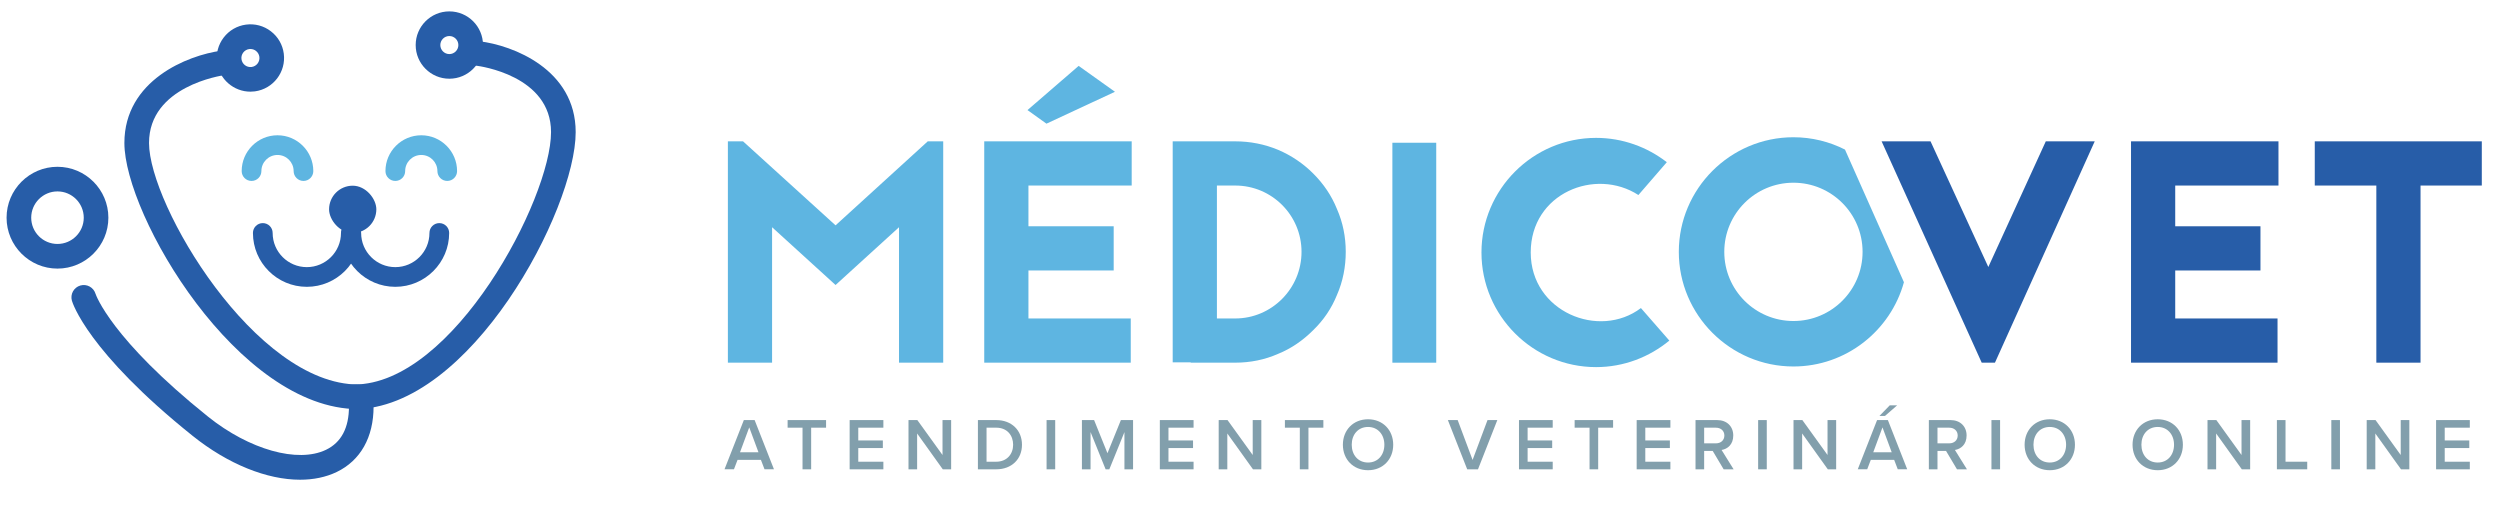 <?xml version="1.0" encoding="UTF-8"?>
<svg xmlns="http://www.w3.org/2000/svg" id="Camada_1" data-name="Camada 1" viewBox="0 0 1141.39 233.52">
  <defs>
    <style>
      .cls-1 {
        fill: #829fac;
      }

      .cls-1, .cls-2, .cls-3 {
        stroke-width: 0px;
      }

      .cls-2 {
        fill: #275da8;
      }

      .cls-3 {
        fill: #5eb5e1;
      }
    </style>
  </defs>
  <g>
    <path class="cls-3" d="m410.45,165.58v-61.84l-28.97,26.38-28.98-26.38v61.84h-20.18v-101.05h6.92l42.24,38.35,42.09-38.35h7.06v101.05h-20.18Z"></path>
    <path class="cls-3" d="m516.68,84.71h-47.14v18.6h38.92v20.18h-38.92v21.91h46.71v20.18h-66.89v-101.05h67.32v20.18Zm-38.92-28.25l31.28-14.56-16.58-11.82-23.35,20.18,8.65,6.2Z"></path>
    <path class="cls-3" d="m563.95,64.53c6.77,0,13.41,1.3,19.61,3.89,6.05,2.59,11.39,6.2,16,10.81,4.76,4.76,8.36,10.09,10.81,16.14,2.74,6.2,4.04,12.83,4.04,19.61s-1.3,13.55-4.04,19.75c-2.45,6.05-6.05,11.39-10.81,16-4.61,4.61-9.95,8.36-16,10.81-6.2,2.74-12.83,4.04-19.61,4.04h-20.33v-.14h-8.22v-100.91h28.54Zm0,80.87c16.72,0,30.27-13.7,30.27-30.42s-13.55-30.27-30.27-30.27h-8.36v60.69h8.36Z"></path>
    <path class="cls-3" d="m748.02,89.04c-19.61-12.69-49.16-.86-49.16,26.24s31.28,39.79,50.31,25.37l12.97,14.85c-9.08,7.5-20.76,12.11-33.44,12.11-28.83,0-52.33-23.5-52.33-52.33s23.5-52.33,52.33-52.33c12.11,0,23.35,4.18,32.29,11.1l-12.97,14.99Z"></path>
    <rect class="cls-3" x="635.7" y="65.17" width="20.02" height="100.42"></rect>
    <path class="cls-3" d="m842.32,68.28c-7.08-3.58-15.07-5.62-23.52-5.62-28.83,0-52.33,23.5-52.33,52.33s23.5,52.33,52.33,52.33c24.03,0,44.35-16.33,50.45-38.47l-26.92-60.57Zm-23.52,78.28c-17.44,0-31.57-14.13-31.57-31.57s14.13-31.57,31.57-31.57,31.57,14.13,31.57,31.57-14.13,31.57-31.57,31.57Z"></path>
    <g>
      <path class="cls-2" d="m904.76,165.58l-45.7-101.05h22.34l26.38,57.37,26.24-57.37h22.34l-45.55,101.05h-6.05Z"></path>
      <path class="cls-2" d="m1040.25,84.71h-47.14v18.6h38.92v20.18h-38.92v21.91h46.71v20.18h-66.89v-101.05h67.32v20.18Z"></path>
      <path class="cls-2" d="m1133.08,64.53v20.18h-27.97v80.87h-20.18v-80.87h-28.11v-20.18h76.26Z"></path>
    </g>
  </g>
  <g>
    <path class="cls-3" d="m138.56,82.61c-2.48,0-4.5-2.01-4.5-4.5,0-4.06-3.3-7.36-7.36-7.36s-7.36,3.3-7.36,7.36c0,2.48-2.01,4.5-4.5,4.5s-4.5-2.01-4.5-4.5c0-9.02,7.34-16.35,16.35-16.35s16.35,7.34,16.35,16.35c0,2.48-2.01,4.5-4.5,4.5Z"></path>
    <path class="cls-3" d="m204.2,82.61c-2.48,0-4.5-2.01-4.5-4.5,0-4.06-3.3-7.36-7.36-7.36s-7.36,3.3-7.36,7.36c0,2.48-2.01,4.5-4.5,4.5s-4.5-2.01-4.5-4.5c0-9.02,7.34-16.35,16.35-16.35s16.35,7.34,16.35,16.35c0,2.48-2.01,4.5-4.5,4.5Z"></path>
    <g>
      <path class="cls-2" d="m163.57,186.78c-54.85,0-106.78-88.42-106.78-121.51,0-28.62,28.94-40.07,44.24-42.12,3.09-.41,5.91,1.75,6.32,4.83.41,3.08-1.74,5.9-4.81,6.32h0c-1.41.19-34.5,5.06-34.5,30.98,0,28.38,48.58,110.26,95.53,110.26,3.11,0,5.62,2.52,5.62,5.62s-2.52,5.62-5.62,5.62Z"></path>
      <path class="cls-2" d="m161.68,186.78c-3.11,0-5.62-2.52-5.62-5.62s2.52-5.62,5.62-5.62c45.19,0,89.9-84.72,89.9-115.23,0-25.84-32.69-30.14-34.08-30.31-3.08-.38-5.28-3.18-4.9-6.25.37-3.08,3.17-5.29,6.24-4.91,15.22,1.8,43.99,12.79,43.99,41.48,0,35.42-48.09,126.47-101.15,126.47Z"></path>
    </g>
    <path class="cls-2" d="m140.07,130.95c-13.56,0-24.59-11.03-24.59-24.59,0-2.48,2.01-4.5,4.5-4.5s4.5,2.01,4.5,4.5c0,8.6,7,15.6,15.6,15.6s15.6-7,15.6-15.6c0-2.48,2.01-4.5,4.5-4.5s4.5,2.01,4.5,4.5c0,13.56-11.03,24.59-24.59,24.59Z"></path>
    <path class="cls-2" d="m180.47,130.95c-13.56,0-24.59-11.03-24.59-24.59,0-2.48,2.01-4.5,4.5-4.5s4.5,2.01,4.5,4.5c0,8.6,7,15.6,15.6,15.6s15.59-7,15.59-15.6c0-2.48,2.01-4.5,4.5-4.5s4.5,2.01,4.5,4.5c0,13.56-11.03,24.59-24.59,24.59Z"></path>
    <rect class="cls-2" x="150.24" y="84.78" width="21.58" height="21.58" rx="10.79" ry="10.79"></rect>
    <path class="cls-2" d="m26.24,122.63c-12.81,0-23.24-10.43-23.24-23.24s10.43-23.24,23.24-23.24,23.24,10.43,23.24,23.24-10.43,23.24-23.24,23.24Zm0-35.24c-6.61,0-11.99,5.38-11.99,12s5.38,11.99,11.99,11.99,12-5.38,12-11.99-5.38-12-12-12Z"></path>
    <path class="cls-2" d="m114.32,41.85c-7.58,0-14.2-5.63-15.23-13.35-.54-4.07.54-8.11,3.04-11.37,2.5-3.26,6.11-5.35,10.18-5.89,4.07-.54,8.11.54,11.36,3.04,3.26,2.5,5.35,6.11,5.89,10.18,1.11,8.4-4.81,16.14-13.22,17.26-.68.09-1.36.13-2.03.13Zm.02-19.49c-.18,0-.37.01-.55.04-1.09.14-2.06.71-2.73,1.58-.67.87-.96,1.96-.81,3.05.3,2.25,2.37,3.85,4.63,3.55,2.25-.3,3.84-2.37,3.54-4.63-.14-1.09-.71-2.06-1.58-2.73-.73-.56-1.6-.85-2.5-.85Z"></path>
    <path class="cls-2" d="m205.15,35.94c-8.48,0-15.37-6.89-15.37-15.37s6.89-15.37,15.37-15.37,15.37,6.89,15.37,15.37-6.89,15.37-15.37,15.37Zm0-19.49c-2.28,0-4.12,1.85-4.12,4.12s1.85,4.12,4.12,4.12,4.12-1.85,4.12-4.12-1.85-4.12-4.12-4.12Z"></path>
    <path class="cls-2" d="m137,219.02c-15.07,0-32.82-7.03-49.05-20.03-48.08-38.53-54.85-60.76-55.12-61.69-.85-2.99.88-6.1,3.86-6.95,2.97-.85,6.05.85,6.93,3.8.15.47,7.11,20.61,51.36,56.07,18.84,15.1,40.98,21.32,53.85,15.14,6.96-3.34,10.49-9.99,10.49-19.75,0-3.11,2.52-5.62,5.62-5.62s5.62,2.52,5.62,5.62c0,14.05-5.99,24.67-16.86,29.89-4.94,2.37-10.6,3.52-16.7,3.52Z"></path>
  </g>
  <g>
    <path class="cls-1" d="m347.39,209.95h-10.65l-1.65,4.31h-4.31l8.83-22.48h4.92l8.83,22.48h-4.31l-1.65-4.31Zm-9.54-3.47h8.43l-4.21-11.36-4.21,11.36Z"></path>
    <path class="cls-1" d="m366.4,195.26h-6.81v-3.47h17.56v3.47h-6.81v19.01h-3.94v-19.01Z"></path>
    <path class="cls-1" d="m387.91,191.79h15.4v3.47h-11.46v5.83h11.22v3.47h-11.22v6.24h11.46v3.47h-15.4v-22.48Z"></path>
    <path class="cls-1" d="m418.72,197.89v16.38h-3.94v-22.48h4.04l11.49,15.94v-15.94h3.94v22.48h-3.81l-11.73-16.38Z"></path>
    <path class="cls-1" d="m446.47,191.79h8.36c7.01,0,11.76,4.65,11.76,11.26s-4.75,11.22-11.76,11.22h-8.36v-22.48Zm8.36,19.01c4.89,0,7.72-3.51,7.72-7.75s-2.7-7.79-7.72-7.79h-4.42v15.54h4.42Z"></path>
    <path class="cls-1" d="m477.82,191.79h3.94v22.48h-3.94v-22.48Z"></path>
    <path class="cls-1" d="m513.38,197.25l-6.91,17.02h-1.69l-6.88-17.02v17.02h-3.94v-22.48h5.56l6.1,15.13,6.13-15.13h5.56v22.48h-3.94v-17.02Z"></path>
    <path class="cls-1" d="m529.53,191.79h15.4v3.47h-11.46v5.83h11.22v3.47h-11.22v6.24h11.46v3.47h-15.4v-22.48Z"></path>
    <path class="cls-1" d="m560.34,197.89v16.38h-3.94v-22.48h4.04l11.49,15.94v-15.94h3.94v22.48h-3.81l-11.73-16.38Z"></path>
    <path class="cls-1" d="m593.44,195.26h-6.81v-3.47h17.56v3.47h-6.81v19.01h-3.94v-19.01Z"></path>
    <path class="cls-1" d="m624.59,191.42c6.74,0,11.49,4.92,11.49,11.63s-4.75,11.63-11.49,11.63-11.49-4.92-11.49-11.63,4.75-11.63,11.49-11.63Zm0,3.51c-4.55,0-7.45,3.47-7.45,8.12s2.9,8.12,7.45,8.12,7.45-3.51,7.45-8.12-2.93-8.12-7.45-8.12Z"></path>
    <path class="cls-1" d="m661.03,191.79h4.48l6.81,18.2,6.81-18.2h4.48l-8.83,22.48h-4.92l-8.83-22.48Z"></path>
    <path class="cls-1" d="m693.5,191.79h15.4v3.47h-11.46v5.83h11.22v3.47h-11.22v6.24h11.46v3.47h-15.4v-22.48Z"></path>
    <path class="cls-1" d="m725.72,195.26h-6.81v-3.47h17.56v3.47h-6.81v19.01h-3.94v-19.01Z"></path>
    <path class="cls-1" d="m747.23,191.79h15.4v3.47h-11.46v5.83h11.22v3.47h-11.22v6.24h11.46v3.47h-15.4v-22.48Z"></path>
    <path class="cls-1" d="m781.95,205.88h-3.91v8.39h-3.94v-22.48h9.88c4.45,0,7.35,2.9,7.35,7.04s-2.63,6.17-5.33,6.61l5.49,8.83h-4.55l-4.99-8.39Zm1.48-10.62h-5.39v7.15h5.39c2.22,0,3.84-1.42,3.84-3.57s-1.62-3.57-3.84-3.57Z"></path>
    <path class="cls-1" d="m802.69,191.79h3.94v22.48h-3.94v-22.48Z"></path>
    <path class="cls-1" d="m822.78,197.89v16.38h-3.94v-22.48h4.04l11.49,15.94v-15.94h3.94v22.48h-3.81l-11.73-16.38Z"></path>
    <path class="cls-1" d="m864.78,209.95h-10.65l-1.65,4.31h-4.31l8.83-22.48h4.92l8.83,22.48h-4.31l-1.65-4.31Zm-9.54-3.47h8.43l-4.21-11.36-4.21,11.36Zm2.83-16.58l4.72-4.85h3.37l-5.56,4.85h-2.53Z"></path>
    <path class="cls-1" d="m888.48,205.88h-3.91v8.39h-3.94v-22.48h9.88c4.45,0,7.35,2.9,7.35,7.04s-2.63,6.17-5.33,6.61l5.49,8.83h-4.55l-4.99-8.39Zm1.48-10.62h-5.39v7.15h5.39c2.22,0,3.84-1.42,3.84-3.57s-1.62-3.57-3.84-3.57Z"></path>
    <path class="cls-1" d="m909.21,191.79h3.94v22.48h-3.94v-22.48Z"></path>
    <path class="cls-1" d="m935.84,191.42c6.74,0,11.49,4.92,11.49,11.63s-4.75,11.63-11.49,11.63-11.49-4.92-11.49-11.63,4.75-11.63,11.49-11.63Zm0,3.51c-4.55,0-7.45,3.47-7.45,8.12s2.9,8.12,7.45,8.12,7.45-3.51,7.45-8.12-2.93-8.12-7.45-8.12Z"></path>
    <path class="cls-1" d="m985.12,191.42c6.74,0,11.49,4.92,11.49,11.63s-4.75,11.63-11.49,11.63-11.49-4.92-11.49-11.63,4.75-11.63,11.49-11.63Zm0,3.51c-4.55,0-7.45,3.47-7.45,8.12s2.9,8.12,7.45,8.12,7.45-3.51,7.45-8.12-2.93-8.12-7.45-8.12Z"></path>
    <path class="cls-1" d="m1011.79,197.89v16.38h-3.94v-22.48h4.04l11.49,15.94v-15.94h3.94v22.48h-3.81l-11.73-16.38Z"></path>
    <path class="cls-1" d="m1039.53,191.79h3.94v19.01h9.91v3.47h-13.85v-22.48Z"></path>
    <path class="cls-1" d="m1064.38,191.79h3.94v22.48h-3.94v-22.48Z"></path>
    <path class="cls-1" d="m1084.47,197.89v16.38h-3.94v-22.48h4.04l11.49,15.94v-15.94h3.94v22.48h-3.81l-11.73-16.38Z"></path>
    <path class="cls-1" d="m1112.21,191.79h15.4v3.47h-11.46v5.83h11.22v3.47h-11.22v6.24h11.46v3.47h-15.4v-22.48Z"></path>
  </g>
</svg>
